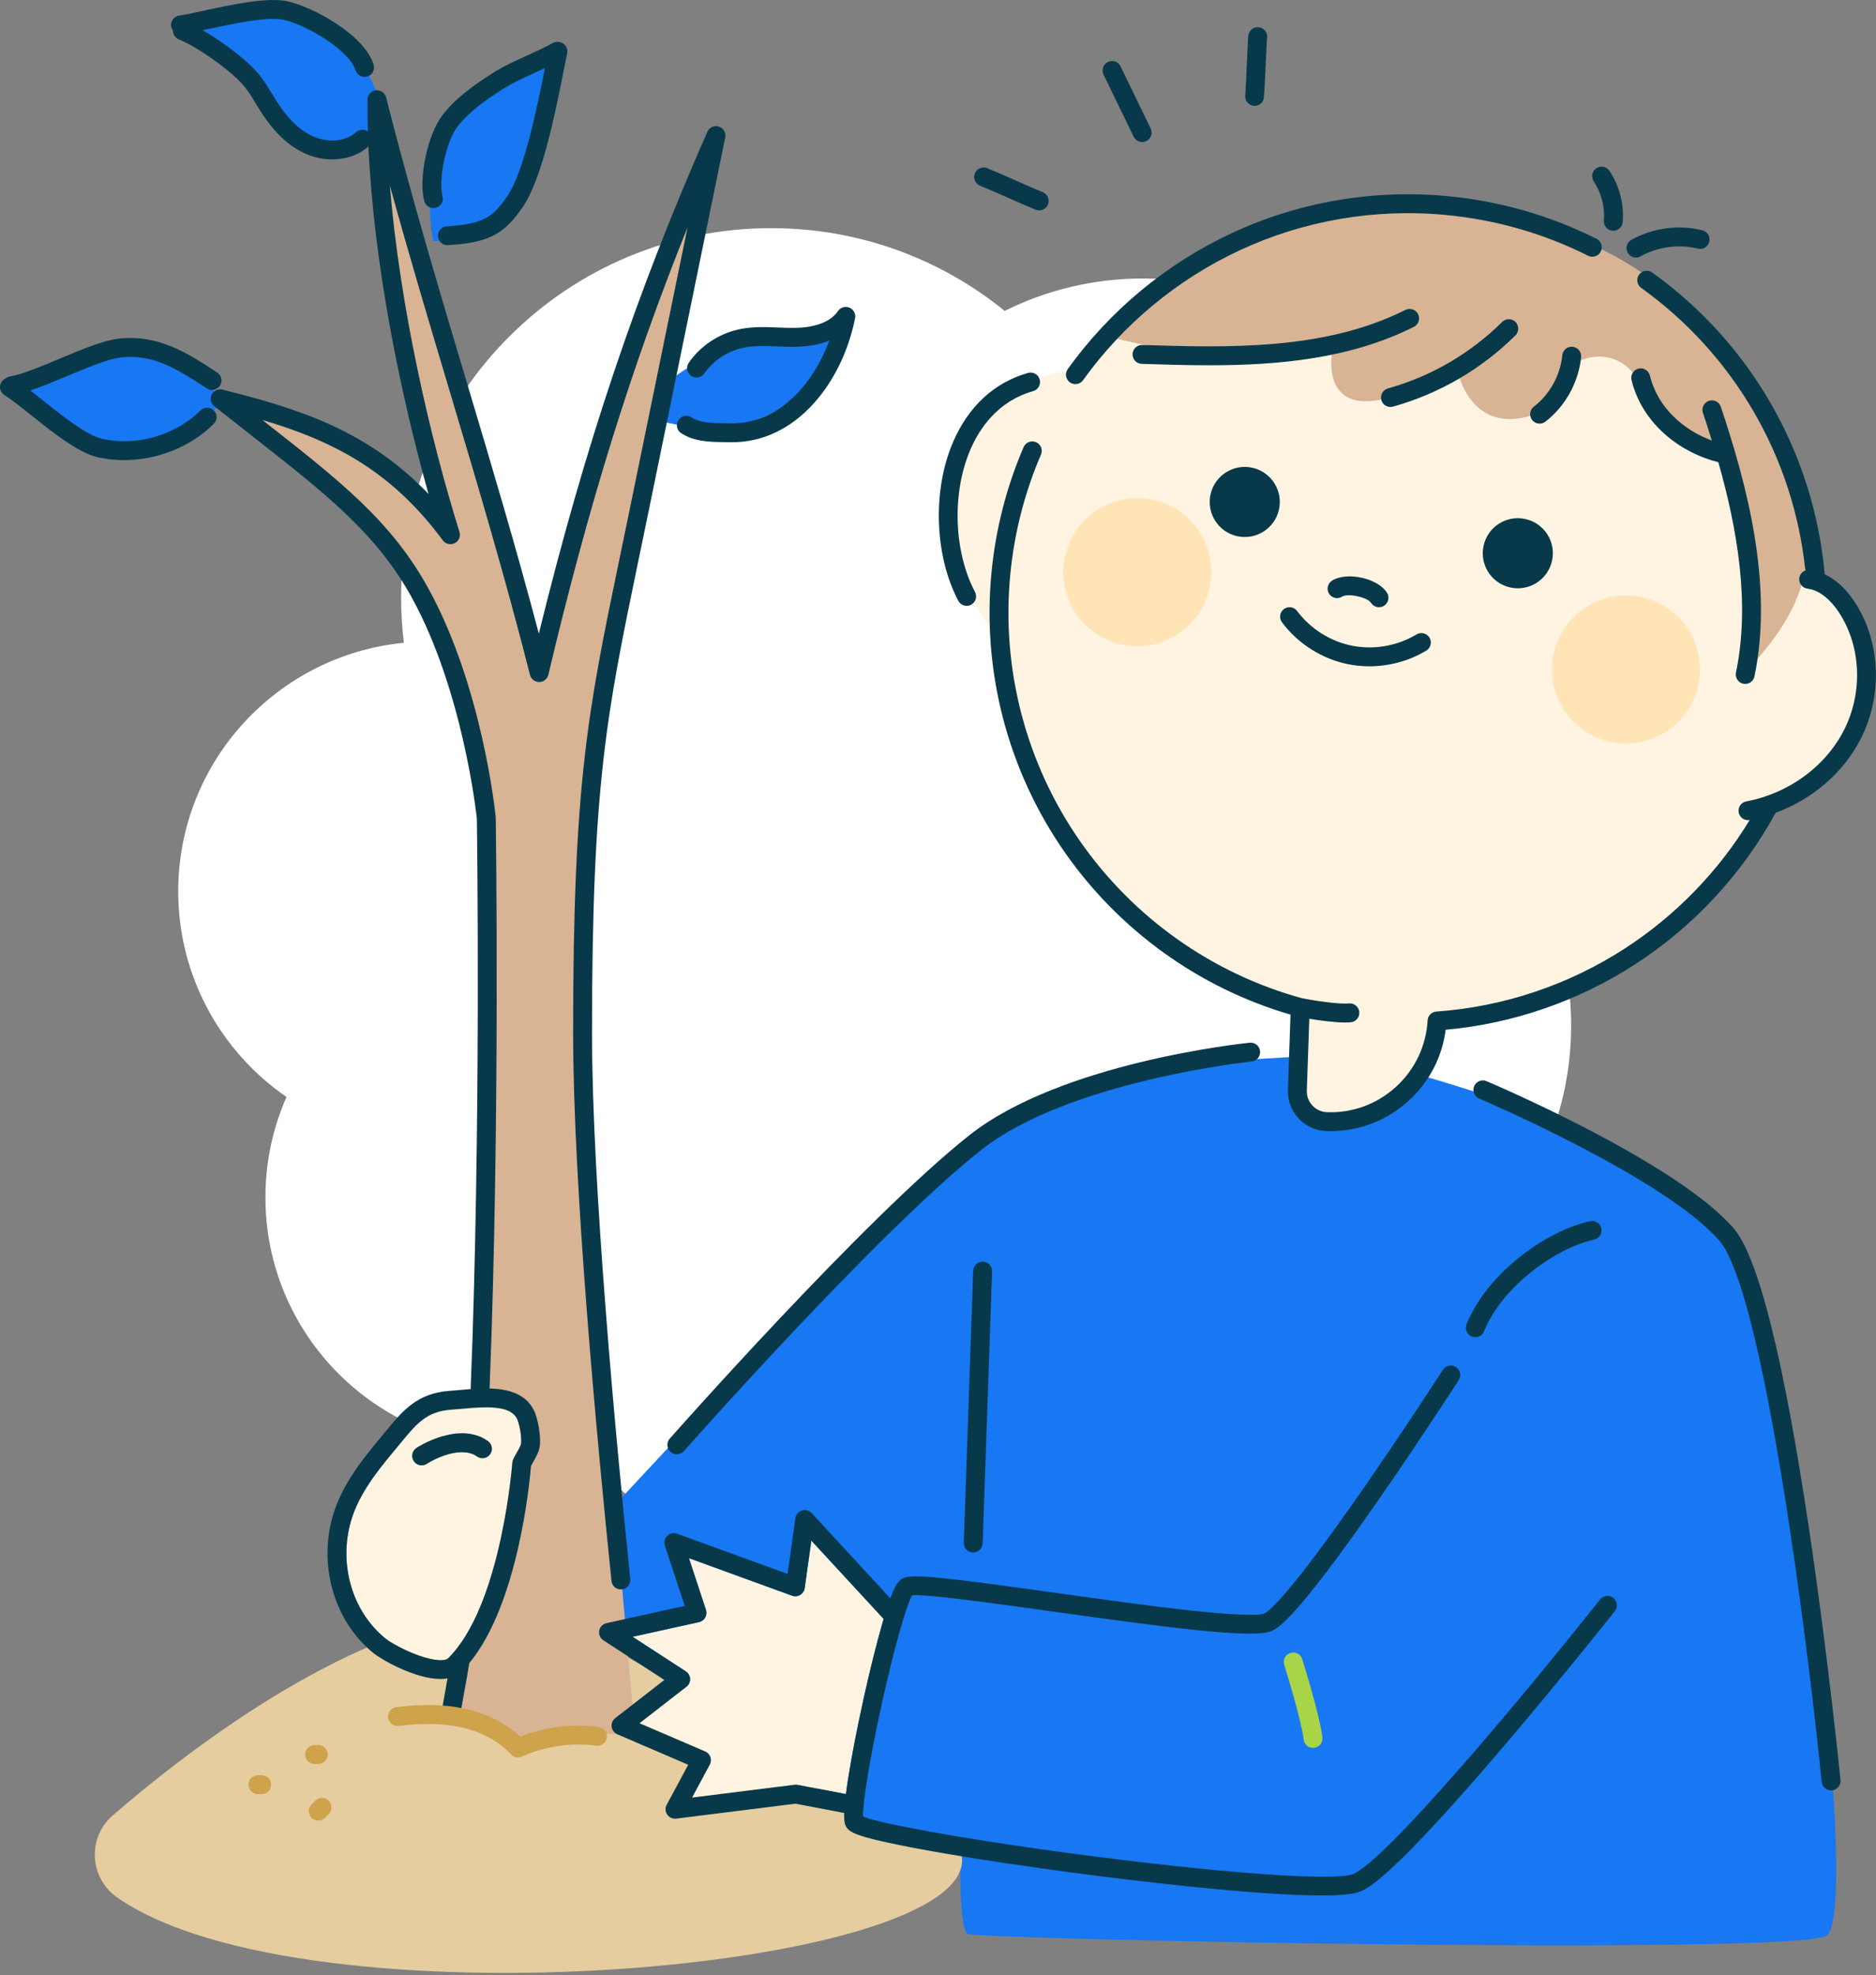 <?xml version="1.0" encoding="UTF-8"?>
<svg xmlns="http://www.w3.org/2000/svg" width="780" height="821" viewBox="0 0 780 821" fill="none">
  <rect x="0" y="0" width="780" height="821" fill="#808080" stroke="none"/>
  <g clip-path="url(#clip0_227_1173)">
    <path d="M653.251 426.497C653.355 377.317 625.853 334.512 585.311 312.662C597.534 293.012 604.623 269.844 604.672 245.019C604.825 173.769 547.032 115.889 475.596 115.741C454.802 115.696 435.148 120.557 417.723 129.218C391.326 107.784 357.67 94.899 320.982 94.823C235.993 94.643 166.952 163.209 166.772 247.967C166.759 254.468 167.154 260.875 167.927 267.165C115.354 272.291 74.219 316.439 74.102 370.243C74.025 405.771 91.864 437.164 119.119 455.932C113.517 468.638 110.39 482.675 110.359 497.437C110.237 554.758 156.732 601.326 214.206 601.451C222.961 601.469 231.465 600.403 239.596 598.391C262.996 631.084 301.315 652.432 344.665 652.522C408.976 652.656 462.416 605.963 472.551 544.664C488.211 551.425 505.474 555.197 523.623 555.233C595.063 555.385 653.099 497.747 653.247 426.501L653.251 426.497Z" fill="white"></path>
    <path d="M92.135 167.518C92.135 167.518 76.243 132.794 29.158 149.275L3.848 161.636C3.848 161.636 45.639 214.019 92.135 167.524V167.518Z" style="fill: rgb(24, 119, 242);"></path>
    <path d="M279.868 157.116C279.868 157.116 299.487 140.636 334.02 138.284C334.02 138.284 348.143 140.636 352.073 129.65C352.073 129.65 338.73 190.864 275.164 175.169L279.874 157.116H279.868Z" style="fill: rgb(24, 119, 242);"></path>
    <path d="M180.188 100.225C180.188 100.225 166.059 40.976 226.493 22.924C226.493 22.924 229.631 97.867 180.188 100.225Z" style="fill: rgb(24, 119, 242);"></path>
    <path d="M161.387 52.743C161.387 52.743 131.563 79.423 112.73 46.467C93.897 13.506 75.059 14.291 75.059 14.291C75.059 14.291 141.762 -24.16 161.387 52.743Z" style="fill: rgb(24, 119, 242);"></path>
    <path d="M256.318 624.847C256.318 624.847 374.036 496.538 416.411 467.107C458.792 437.676 558.851 438.855 558.851 438.855C558.851 438.855 698.932 468.286 723.653 522.432C748.375 576.584 773.489 796.317 759.36 804.558C745.231 812.798 406.212 806.129 402.283 803.772C398.359 801.42 399.341 766.69 399.341 766.69L354.019 757.86L259.254 678.993L256.312 624.841L256.318 624.847Z" style="fill: rgb(24, 119, 242);"></path>
    <path d="M48.702 788.628C37.144 780.556 36.19 763.794 46.844 754.572C76.005 729.317 141.828 677.826 201.021 670.754C252.366 664.624 356.017 757.474 356.017 757.474C356.017 757.474 398.763 759.966 399.964 771.99C404.674 819.074 127.16 843.414 48.702 788.628Z" fill="#E5CD9F"></path>
    <path d="M188.823 715.093C188.823 715.093 213.151 386.27 202.166 330.553C186.808 252.656 160.964 216.366 93.867 164.572C93.867 164.572 166.066 184.584 185.685 219.897C185.685 219.897 151.937 88.837 158.219 58.233L226.494 280.325C226.494 280.325 268.286 101.394 293.394 73.928C293.394 73.928 238.265 296.019 242.969 422.37C247.679 548.72 264.16 721.369 264.16 721.369C264.16 721.369 228.06 717.445 216.289 726.864C216.289 726.864 199.808 709.598 188.823 715.093Z" fill="#D8B495"></path>
    <path d="M754.555 242.921C747.881 156.06 675.289 87.662 586.721 87.662C531.929 87.662 483.261 113.843 452.522 154.371C439.348 153.102 420.015 156.734 403.085 181.444C378.459 217.38 409.142 258.958 419.038 270.763C425.123 340.728 473.993 398.433 539.355 417.563L538.07 456.109C538.07 456.109 572.115 492.422 598.61 423.906C658.157 419.752 709.16 384.635 735.638 334.547C751.597 327.413 770.985 313.531 775.858 287.384C780.64 261.737 767.359 249.096 754.561 242.915L754.555 242.921Z" fill="#FFF4E1"></path>
    <path d="M461.16 139.857C461.16 139.857 502.362 152.807 554.157 144.566C554.157 144.566 547.095 175.17 580.057 164.578C613.019 153.985 605.957 153.985 605.957 153.985C605.957 153.985 611.845 184.589 642.45 170.466L647.945 158.869C653.542 147.053 669.377 144.488 678.229 154.109C678.863 154.794 679.492 155.54 680.121 156.337C680.121 156.337 687.182 183.411 714.261 188.12C714.261 188.12 736.625 257.574 724.854 279.937C724.854 279.937 753.106 254.037 750.754 228.143C750.754 228.143 737.804 133.968 660.109 101.013C582.415 68.051 492.949 98.66 461.166 139.857H461.16Z" fill="#D8B495"></path>
    <path d="M701.821 295.039C711.086 280.799 707.053 261.744 692.813 252.479C678.573 243.214 659.518 247.247 650.253 261.487C640.988 275.727 645.02 294.781 659.261 304.047C673.501 313.312 692.555 309.279 701.821 295.039Z" fill="#FFE4B6"></path>
    <path d="M487.91 264.659C502.74 256.371 508.043 237.63 499.755 222.8C491.466 207.97 472.725 202.667 457.895 210.955C443.065 219.243 437.762 237.984 446.05 252.814C454.338 267.644 473.079 272.947 487.91 264.659Z" fill="#FFE4B6"></path>
    <path d="M545.925 726.477C543.971 726.477 542.282 725.023 542.029 723.036C540.912 714.082 534.013 692.168 533.94 691.949C533.289 689.878 534.434 687.672 536.506 687.021C538.577 686.364 540.783 687.515 541.434 689.586C541.726 690.512 548.619 712.404 549.826 722.065C550.096 724.22 548.569 726.179 546.413 726.449C546.245 726.471 546.082 726.477 545.919 726.477H545.925Z" fill="#A8D447"></path>
    <path d="M366.93 674.492C367.093 673.937 367.25 673.403 367.402 672.876L337.342 640.318L334.575 660.077C334.412 661.25 333.722 662.289 332.706 662.901C331.69 663.513 330.449 663.631 329.338 663.226L286.446 647.616L293.53 669.137C293.878 670.193 293.76 671.343 293.21 672.309C292.66 673.274 291.728 673.959 290.639 674.2L263.016 680.291L285.138 694.667C286.204 695.357 286.867 696.525 286.923 697.793C286.973 699.062 286.412 700.28 285.407 701.06L265.884 716.233L293.204 727.959C294.215 728.397 295.001 729.233 295.365 730.277C295.73 731.316 295.641 732.467 295.113 733.432L287.737 747.129L330.404 741.796C330.808 741.746 331.224 741.757 331.628 741.835L351.712 745.669C351.954 743.755 352.268 741.549 352.672 738.995C354.093 729.974 356.327 718.422 358.959 706.471C361.626 694.369 364.455 683.008 366.925 674.487L366.93 674.492Z" fill="#FFF4E1"></path>
    <path d="M187.681 585.902C177.37 586.581 173.002 591.908 166.39 599.969C165.621 600.907 164.835 601.867 164.015 602.843C155.809 612.65 148.208 622.439 145.357 634.351C145.272 634.704 145.188 635.064 145.115 635.417C141.427 652.712 147.394 670.619 160.311 681.037C162.287 682.631 168.209 685.971 174.176 688.082C180.945 690.478 185.167 690.377 186.351 689.21C187.053 688.519 187.738 687.79 188.406 687.026C188.428 687.004 188.445 686.976 188.467 686.948C208.732 663.664 212.975 608.619 213.015 608.047C213.015 608.047 213.015 608.036 213.015 608.03C213.104 606.829 213.632 605.919 214.592 604.269C215.181 603.247 216.573 600.851 216.669 599.975C216.944 597.106 216.001 591.605 214.861 589.472C212.936 585.852 207.873 584.92 202.209 584.92C201.395 584.92 200.57 584.942 199.739 584.97C199.716 584.97 199.7 584.97 199.677 584.97C197.168 585.071 194.614 585.302 192.223 585.521C190.628 585.666 189.118 585.801 187.687 585.897L187.681 585.902ZM202.899 598.953C204.667 600.211 205.077 602.664 203.82 604.432C202.562 606.2 200.104 606.61 198.341 605.352C192.009 600.839 181.142 606.02 177.493 608.395C176.831 608.827 176.09 609.029 175.349 609.029C174.063 609.029 172.806 608.4 172.054 607.25C170.869 605.437 171.375 603.006 173.188 601.816C173.906 601.344 190.892 590.393 202.899 598.948V598.953Z" fill="#FFF4E1"></path>
    <path d="M627.837 244.151C635.684 245.936 643.492 241.024 645.277 233.177C647.062 225.33 642.151 217.521 634.303 215.736C626.456 213.951 618.647 218.863 616.862 226.71C615.077 234.558 619.989 242.366 627.837 244.151Z" fill="#08394A"></path>
    <path d="M503.335 205.398C501.55 213.245 506.462 221.054 514.309 222.839C522.157 224.624 529.965 219.712 531.75 211.865C533.535 204.017 528.623 196.209 520.776 194.424C512.928 192.639 505.12 197.551 503.335 205.398Z" fill="#08394A"></path>
    <path d="M444.844 158.913C445.54 159.412 446.337 159.648 447.129 159.648C448.352 159.648 449.559 159.076 450.323 158.009C466.989 134.775 489.498 116.117 515.415 104.043C542.107 91.609 571.79 86.535 601.266 89.364C622.036 91.356 641.896 97.054 660.285 106.293C662.222 107.27 664.585 106.484 665.562 104.548C666.538 102.611 665.752 100.248 663.816 99.271C644.556 89.594 623.764 83.627 602.018 81.539C571.15 78.581 540.058 83.896 512.098 96.919C484.957 109.56 461.387 129.1 443.935 153.429C442.672 155.191 443.076 157.644 444.838 158.913H444.844Z" fill="#08394A"></path>
    <path d="M589.608 130.566C588.637 128.624 586.274 127.844 584.331 128.815C550.589 145.745 510.403 144.487 474.944 143.381C474.904 143.381 474.859 143.381 474.82 143.381C472.71 143.381 470.964 145.06 470.896 147.187C470.829 149.354 472.53 151.167 474.702 151.234C483.835 151.521 493.277 151.818 502.853 151.818C531.431 151.818 561.249 149.191 587.857 135.843C589.799 134.872 590.579 132.508 589.608 130.566Z" fill="#08394A"></path>
    <path d="M630.12 133.827C628.593 132.289 626.101 132.278 624.563 133.81C611.389 146.9 594.964 156.454 577.068 161.439C574.98 162.023 573.757 164.189 574.335 166.277C574.817 168.018 576.395 169.152 578.118 169.152C578.466 169.152 578.82 169.107 579.173 169.006C598.36 163.662 615.969 153.417 630.098 139.378C631.636 137.852 631.647 135.359 630.115 133.821L630.12 133.827Z" fill="#08394A"></path>
    <path d="M653.855 144.133C651.694 143.919 649.774 145.502 649.566 147.663C648.758 155.96 644.335 163.948 637.733 169.033C636.016 170.358 635.696 172.822 637.02 174.546C637.795 175.55 638.957 176.078 640.136 176.078C640.972 176.078 641.814 175.814 642.533 175.264C650.824 168.876 656.381 158.845 657.391 148.427C657.599 146.266 656.022 144.346 653.86 144.138L653.855 144.133Z" fill="#08394A"></path>
    <path d="M685.988 156.1C685.477 153.989 683.35 152.693 681.245 153.209C679.134 153.72 677.843 155.847 678.354 157.952C682.912 176.723 699.421 188.433 714.437 192.109C722.189 219.317 727.796 250.617 721.779 279.526C721.335 281.653 722.699 283.73 724.821 284.174C725.091 284.23 725.36 284.258 725.624 284.258C727.448 284.258 729.082 282.984 729.469 281.131C737.463 242.77 726.197 201.102 715.486 169.084C714.796 167.023 712.573 165.918 710.513 166.602C708.453 167.293 707.347 169.516 708.032 171.576C709.272 175.292 710.524 179.143 711.753 183.1C700.493 178.997 689.317 169.802 685.988 156.094V156.1Z" fill="#08394A"></path>
    <path d="M560.746 276.108C563.575 276.664 566.46 276.939 569.345 276.939C577.631 276.939 585.927 274.688 593.017 270.411C594.875 269.288 595.47 266.875 594.347 265.017C593.224 263.159 590.811 262.564 588.953 263.686C581.049 268.458 571.315 270.181 562.256 268.401C553.196 266.622 544.837 261.357 539.319 253.953C538.023 252.213 535.564 251.853 533.824 253.15C532.084 254.447 531.724 256.905 533.021 258.651C539.69 267.604 549.794 273.97 560.746 276.12V276.108Z" fill="#08394A"></path>
    <path d="M552.592 246.768C553.748 248.603 556.179 249.148 558.014 247.992C560.434 246.465 568.528 248.199 570.05 250.574C570.802 251.747 572.065 252.381 573.361 252.381C574.086 252.381 574.821 252.179 575.478 251.758C577.302 250.585 577.835 248.16 576.668 246.33C572.778 240.256 559.962 237.461 553.821 241.345C551.986 242.502 551.436 244.932 552.598 246.768H552.592Z" fill="#08394A"></path>
    <path d="M767.181 245.095C764.56 242.254 761.686 240.099 758.677 238.684C754.164 188.411 728.067 142.747 686.955 113.271C685.192 112.008 682.734 112.413 681.471 114.175C680.208 115.938 680.612 118.391 682.374 119.659C720.994 147.35 745.727 190.006 750.616 237.09C749.297 237.59 748.292 238.785 748.107 240.279C747.843 242.434 749.37 244.393 751.526 244.663C754.933 245.084 758.256 247.026 761.399 250.433C762.539 251.668 763.617 253.06 764.616 254.587C773.861 268.676 774.647 287.913 766.62 303.591C760.013 316.502 747.787 326.606 733.08 331.315C730.773 332.056 728.41 332.651 726.058 333.089C723.925 333.488 722.516 335.542 722.914 337.675C723.268 339.567 724.918 340.886 726.771 340.886C727.006 340.886 727.242 340.864 727.483 340.819C714.517 362.166 696.722 380.505 675.661 394.162C652.163 409.397 625.034 418.479 597.214 420.433C595.244 420.573 593.683 422.15 593.565 424.126C592.953 434.752 588.283 444.553 580.419 451.721C572.56 458.889 562.377 462.645 551.74 462.263C549.416 462.184 547.266 461.202 545.678 459.501C544.095 457.8 543.264 455.589 543.343 453.27L544.381 423.43C548.58 424.121 554.771 424.985 559.329 424.985C560.149 424.985 560.912 424.957 561.603 424.895C563.764 424.699 565.358 422.79 565.167 420.629C564.976 418.468 563.068 416.862 560.901 417.065C556.253 417.48 545.481 415.701 541.513 414.943C504.156 404.76 471.329 381.566 449.06 349.615C426.517 317.271 416.228 277.815 420.079 238.516C421.763 221.328 426.051 204.651 432.815 188.945C433.674 186.952 432.754 184.639 430.761 183.78C428.768 182.922 426.455 183.842 425.597 185.835C418.507 202.288 414.022 219.751 412.254 237.747C408.223 278.904 419.001 320.223 442.611 354.106C465.356 386.747 498.632 410.66 536.573 421.712L535.484 452.99C535.332 457.408 536.91 461.623 539.924 464.856C542.944 468.09 547.036 469.959 551.459 470.11C552.032 470.133 552.605 470.139 553.172 470.139C565.246 470.139 576.737 465.693 585.701 457.52C594.239 449.734 599.622 439.355 601.082 427.999C629.059 425.485 656.25 416.099 679.927 400.752C704.216 385.007 724.357 363.306 738.166 338.001C738.194 337.95 738.216 337.894 738.244 337.838C753.687 332.146 766.474 321.099 773.603 307.172C782.899 289.025 781.944 266.689 771.178 250.281C769.943 248.395 768.59 246.655 767.159 245.106L767.181 245.095Z" fill="#08394A"></path>
    <path d="M398.438 249.709C399.139 251.045 400.504 251.803 401.918 251.803C402.536 251.803 403.164 251.657 403.748 251.348C405.668 250.337 406.403 247.957 405.387 246.038C396.524 229.254 395.721 204.954 403.434 186.941C407.211 178.122 414.806 166.738 429.558 162.568C431.646 161.978 432.859 159.806 432.27 157.718C431.68 155.629 429.508 154.411 427.42 155.006C413.381 158.975 402.592 168.95 396.209 183.848C387.626 203.893 388.541 230.977 398.438 249.709Z" fill="#08394A"></path>
    <path d="M670.451 95.903C670.557 95.915 670.664 95.915 670.771 95.915C672.797 95.915 674.52 94.354 674.683 92.299C675.284 84.823 673.33 77.267 669.182 71.019C667.981 69.212 665.545 68.718 663.737 69.919C661.93 71.12 661.436 73.557 662.637 75.364C665.814 80.152 667.313 85.94 666.853 91.665C666.679 93.826 668.29 95.724 670.456 95.898L670.451 95.903Z" fill="#08394A"></path>
    <path d="M705.917 103.347C708.022 103.875 710.155 102.589 710.677 100.484C711.199 98.379 709.919 96.246 707.814 95.724C697.929 93.265 687.162 94.714 678.276 99.698C676.385 100.759 675.711 103.156 676.772 105.048C677.491 106.333 678.827 107.057 680.202 107.057C680.853 107.057 681.51 106.895 682.122 106.552C689.279 102.539 697.957 101.371 705.922 103.353L705.917 103.347Z" fill="#08394A"></path>
    <path d="M257.754 231.354C244.389 295.772 238.287 325.175 238.287 429.437C238.287 492.867 248.279 599.296 254.235 657.091C254.442 659.111 256.149 660.616 258.136 660.616C258.271 660.616 258.405 660.61 258.546 660.593C260.707 660.369 262.273 658.443 262.054 656.282C256.115 598.639 246.146 492.514 246.146 429.431C246.146 325.978 252.197 296.828 265.45 232.948C266.623 227.307 267.847 221.396 269.132 215.142C279.938 162.478 290.744 109.814 301.544 57.15C301.948 55.185 300.803 53.226 298.889 52.614C296.975 52.002 294.909 52.934 294.101 54.775C264.552 121.855 243.294 185.005 224.035 263.344C214.57 227.469 204.247 192.936 194.216 159.402C182.793 121.203 170.983 81.708 160.531 40.484C160.042 38.57 158.218 37.312 156.253 37.548C154.294 37.784 152.812 39.44 152.795 41.416C152.762 45.755 152.823 50.161 152.952 54.624C151.482 53.591 149.444 53.675 148.063 54.933C143.82 58.783 136.455 59.496 130.145 56.667C124.627 54.192 119.676 49.426 115.012 42.1C114.377 41.107 113.777 40.108 113.137 39.053C111.357 36.105 109.511 33.063 107.119 30.296C102.286 24.705 92.699 17.391 84.284 12.574C85.109 12.395 85.957 12.215 86.833 12.024C97.026 9.824 110.981 6.81 117.701 8.196C122.539 9.195 129.567 12.434 135.602 16.453C142.158 20.815 146.722 25.569 147.816 29.167C148.333 30.863 149.888 31.957 151.577 31.957C151.953 31.957 152.341 31.901 152.722 31.789C154.799 31.16 155.972 28.965 155.338 26.888C151.532 14.354 129.837 2.684 119.289 0.506C110.948 -1.212 96.656 1.87 85.171 4.345C81.096 5.227 77.239 6.057 74.455 6.49C72.311 6.821 70.84 8.83 71.177 10.975C71.278 11.631 71.542 12.232 71.918 12.726C71.918 14.264 72.833 15.729 74.343 16.352C82.477 19.726 95.769 29.173 101.175 35.432C103.134 37.7 104.728 40.332 106.412 43.117C107.046 44.166 107.703 45.25 108.382 46.316C113.895 54.977 119.963 60.709 126.929 63.835C130.555 65.463 134.4 66.255 138.128 66.255C143.797 66.255 149.203 64.419 153.183 60.883C155.372 109.455 166.413 163.511 178.168 205.314C152.84 178.869 124.162 169.854 92.496 161.939C90.7 161.49 88.837 162.355 88.017 164.016C87.198 165.678 87.647 167.682 89.095 168.833C94.433 173.071 99.474 177.022 104.352 180.845C135.849 205.521 156.657 221.828 171.275 248.48C192.212 286.639 197.921 337.013 198.264 340.213C198.342 345.619 200.06 468.971 195.681 577.348C194.244 577.454 192.841 577.583 191.505 577.701C189.961 577.842 188.496 577.971 187.16 578.061C173.453 578.964 167.362 586.385 160.306 594.985C159.554 595.9 158.785 596.843 157.982 597.803C149.5 607.935 140.951 618.965 137.707 632.527C137.606 632.948 137.51 633.369 137.42 633.79C133.12 653.953 140.165 674.907 155.366 687.161C158.605 689.777 172.616 697.843 183.158 697.843C184.163 697.843 185.134 697.759 186.066 697.602C185.869 698.68 185.673 699.769 185.482 700.824C184.915 703.939 184.427 706.634 184.18 708.217C183.848 710.361 185.314 712.371 187.458 712.702C187.66 712.735 187.868 712.747 188.064 712.747C189.967 712.747 191.64 711.36 191.943 709.418C192.173 707.936 192.678 705.163 193.212 702.222C193.919 698.337 194.699 694.015 195.115 691.242C215.497 666.684 220.251 615.838 220.79 609.243C220.947 608.951 221.189 608.541 221.379 608.215C222.94 605.521 224.254 603.102 224.478 600.733C224.86 596.775 223.788 589.54 221.784 585.779C218.242 579.127 211.034 577.303 203.557 577.095C207.992 466.732 206.139 341.178 206.122 339.91C206.122 339.797 206.117 339.691 206.105 339.579C205.887 337.384 200.481 285.354 178.168 244.691C162.77 216.624 141.462 199.93 109.202 174.654C109.157 174.62 109.112 174.581 109.062 174.547C120.934 178.072 131.537 182.024 141.546 187.323C158.319 196.203 171.847 208.047 184.124 224.595C185.269 226.133 187.351 226.627 189.063 225.757C190.775 224.887 191.606 222.911 191.034 221.081C178.937 182.4 166.284 127.827 162.085 77.049C170.062 106.042 178.476 134.187 186.689 161.653C198.106 199.829 209.906 239.308 220.358 280.515C220.801 282.261 222.367 283.479 224.164 283.479H224.197C226.005 283.462 227.571 282.216 227.992 280.453C244.641 210.141 262.509 152.47 285.86 94.518C277.721 134.204 269.576 173.884 261.436 213.565C260.157 219.813 258.927 225.718 257.76 231.354H257.754ZM199.723 584.976C200.554 584.943 201.379 584.926 202.193 584.926C207.862 584.926 212.92 585.863 214.846 589.478C215.985 591.617 216.928 597.112 216.653 599.981C216.558 600.856 215.171 603.253 214.576 604.275C213.622 605.925 213.089 606.84 212.999 608.036C212.999 608.036 212.999 608.047 212.999 608.053C212.959 608.625 208.716 663.675 188.451 686.953C188.429 686.976 188.407 687.004 188.39 687.032C187.722 687.795 187.037 688.525 186.335 689.216C185.151 690.383 180.924 690.484 174.16 688.087C168.193 685.971 162.276 682.637 160.295 681.043C147.378 670.624 141.411 652.718 145.099 635.423C145.178 635.064 145.257 634.71 145.341 634.357C148.192 622.445 155.793 612.656 164 602.849C164.819 601.872 165.605 600.912 166.374 599.975C172.987 591.914 177.359 586.587 187.666 585.908C189.097 585.813 190.607 585.678 192.201 585.532C194.592 585.319 197.147 585.089 199.656 584.982C199.673 584.982 199.695 584.982 199.717 584.982L199.723 584.976Z" fill="#08394A"></path>
    <path d="M278.475 597.92C277.038 599.548 277.195 602.029 278.823 603.466C279.57 604.123 280.496 604.449 281.422 604.449C282.511 604.449 283.595 604 284.369 603.118C285.166 602.215 364.815 512.11 407.858 478.037C444.182 449.28 519.637 441.275 520.395 441.196C522.556 440.977 524.128 439.047 523.903 436.891C523.684 434.73 521.747 433.158 519.598 433.383C516.409 433.708 441.111 441.696 402.98 471.879C359.386 506.39 279.284 597.011 278.475 597.926V597.92Z" fill="#08394A"></path>
    <path d="M752.271 636.186C741.611 564.548 731.007 522.241 720.74 510.436C696.878 482.992 621.277 450.721 618.072 449.363C616.073 448.515 613.766 449.447 612.919 451.446C612.071 453.444 613.003 455.751 615.001 456.599C615.77 456.924 692.129 489.515 714.807 515.595C733.449 537.032 751.883 685.285 757.418 740.599C757.62 742.625 759.327 744.135 761.325 744.135C761.454 744.135 761.589 744.13 761.723 744.113C763.885 743.9 765.456 741.974 765.243 739.813C765.193 739.314 760.141 689.08 752.271 636.18V636.186Z" fill="#08394A"></path>
    <path d="M670.785 664.147C669.084 662.8 666.614 663.086 665.267 664.787C631.143 707.83 575.622 773.753 562.526 778.934C555.329 781.785 513.313 778.984 457.965 771.968C406.07 765.389 366.209 758.12 358.816 755.004C358.642 750.036 361.309 732.405 366.529 708.649C372.075 683.406 377.049 666.864 379.232 663.047C385.413 662.491 414.63 666.577 438.313 669.889C487.817 676.811 520.846 681.11 528.581 677.922C531.152 676.861 537.99 674.049 573.376 623.069C590.576 598.286 606.349 573.862 606.506 573.615C607.685 571.791 607.157 569.36 605.333 568.181C603.509 567.003 601.078 567.53 599.899 569.355C599.742 569.596 584.03 593.93 566.904 618.6C535.301 664.124 527.285 669.951 525.584 670.653C524.4 671.141 519.044 671.989 494.918 669.362C478.594 667.582 458.667 664.798 439.396 662.104C387.742 654.879 378.07 654.02 374.742 656.356C373.602 657.153 372.305 658.545 370.178 664.31L337.48 628.895C336.447 627.778 334.87 627.357 333.422 627.812C331.973 628.267 330.912 629.513 330.705 631.017L327.46 654.183L281.52 637.461C280.106 636.945 278.523 637.287 277.439 638.331C276.362 639.381 275.969 640.953 276.44 642.378L284.697 667.459L252.157 674.633C250.613 674.975 249.417 676.21 249.137 677.765C248.856 679.325 249.535 680.897 250.86 681.762L276.216 698.242L255.794 714.111C254.694 714.964 254.133 716.334 254.307 717.715C254.486 719.096 255.379 720.275 256.653 720.825L286.146 733.488L277.192 750.115C276.496 751.412 276.581 752.983 277.411 754.196C278.152 755.274 279.365 755.902 280.65 755.902C280.813 755.902 280.976 755.891 281.139 755.874L330.75 749.671L350.851 753.505C350.896 753.517 350.941 753.517 350.986 753.522C350.868 757.07 351.294 758.091 351.581 758.776C352.574 761.156 355.308 762.492 363.296 764.496C368.679 765.849 376.229 767.404 385.727 769.116C403.791 772.372 428.36 776.071 453.127 779.265C471.196 781.594 522.053 787.814 549.418 787.814C556.862 787.814 562.57 787.354 565.405 786.231C568.543 784.991 578.086 781.213 626.204 724.647C649.712 697.007 671.2 669.929 671.414 669.659C672.761 667.958 672.475 665.488 670.774 664.141L670.785 664.147ZM352.67 739.001C352.266 741.555 351.951 743.761 351.71 745.675L331.625 741.841C331.221 741.762 330.806 741.751 330.402 741.802L287.734 747.134L295.11 733.438C295.632 732.467 295.722 731.322 295.363 730.283C294.998 729.245 294.218 728.403 293.202 727.965L265.881 716.238L285.405 701.066C286.41 700.285 286.971 699.067 286.92 697.799C286.864 696.53 286.202 695.363 285.135 694.672L263.013 680.296L290.636 674.206C291.72 673.965 292.657 673.28 293.207 672.314C293.757 671.349 293.875 670.198 293.527 669.143L286.443 647.621L329.335 663.232C330.452 663.636 331.687 663.518 332.703 662.906C333.719 662.294 334.404 661.256 334.572 660.083L337.34 640.324L367.399 672.881C367.242 673.403 367.085 673.937 366.928 674.498C364.463 683.019 361.634 694.38 358.962 706.483C356.33 718.433 354.096 729.986 352.675 739.006L352.67 739.001Z" fill="#08394A"></path>
    <path d="M404.637 528.18L400.713 641.187C400.64 643.354 402.335 645.173 404.502 645.252C404.547 645.252 404.592 645.252 404.643 645.252C406.748 645.252 408.493 643.579 408.566 641.457L412.49 528.449C412.563 526.283 410.868 524.464 408.701 524.385C406.523 524.307 404.716 526.008 404.637 528.174V528.18Z" fill="#08394A"></path>
    <path d="M173.153 601.815C171.34 603.005 170.835 605.436 172.019 607.249C172.771 608.4 174.029 609.029 175.314 609.029C176.05 609.029 176.796 608.821 177.458 608.394C181.113 606.02 191.98 600.839 198.307 605.352C200.075 606.609 202.528 606.199 203.785 604.431C205.043 602.663 204.633 600.21 202.865 598.953C190.858 590.398 173.866 601.35 173.153 601.821V601.815Z" fill="#08394A"></path>
    <path d="M613.407 555.792C614.967 555.792 616.443 554.86 617.055 553.322C624.42 534.905 646.66 518.75 662.804 515.219C664.926 514.753 666.268 512.66 665.802 510.543C665.336 508.421 663.242 507.085 661.126 507.546C643.09 511.492 618.324 529 609.764 550.409C608.955 552.424 609.938 554.709 611.953 555.517C612.43 555.708 612.924 555.798 613.412 555.798L613.407 555.792Z" fill="#08394A"></path>
    <path d="M410.453 69.902C408.443 69.082 406.147 70.042 405.328 72.052C404.508 74.062 405.468 76.357 407.478 77.177C411.806 78.951 415.421 80.562 418.918 82.117C422.471 83.7 426.142 85.333 430.582 87.152C431.071 87.354 431.576 87.444 432.07 87.444C433.619 87.444 435.084 86.523 435.707 85.002C436.527 82.992 435.567 80.697 433.558 79.877C429.224 78.103 425.609 76.492 422.112 74.932C418.564 73.349 414.893 71.715 410.453 69.897V69.902Z" fill="#08394A"></path>
    <path d="M471.351 56.824C472.03 58.222 473.428 59.03 474.882 59.03C475.46 59.03 476.05 58.901 476.605 58.631C478.553 57.677 479.367 55.325 478.413 53.377C476.179 48.797 474.169 44.643 472.159 40.484C470.144 36.319 468.135 32.153 465.895 27.562C464.941 25.614 462.589 24.8 460.641 25.754C458.693 26.709 457.879 29.061 458.833 31.008C461.067 35.589 463.077 39.743 465.087 43.902C467.102 48.067 469.111 52.232 471.351 56.824Z" fill="#08394A"></path>
    <path d="M521.637 43.986C523.208 43.986 524.696 43.038 525.302 41.483C525.523 40.914 525.824 36.374 526.206 27.865C526.408 23.295 526.661 17.699 526.779 16.155C526.885 15.701 526.908 15.218 526.84 14.724C526.554 12.714 524.775 11.204 522.748 11.311C521.48 11.373 519.257 12.248 518.982 15.139C518.959 15.353 518.937 15.661 518.914 16.054C518.869 16.75 518.813 17.744 518.757 18.934C518.639 21.275 518.504 24.396 518.364 27.511C518.151 32.299 517.887 38.221 517.78 39.361C517.455 41.174 518.443 43.026 520.222 43.717C520.688 43.896 521.171 43.986 521.648 43.986H521.637Z" fill="#08394A"></path>
    <path d="M203.33 89.841C198.419 93.136 191.688 93.63 185.749 94.063C183.583 94.22 181.96 96.106 182.117 98.267C182.269 100.333 183.992 101.91 186.03 101.91C186.125 101.91 186.221 101.91 186.322 101.899C192.895 101.416 201.068 100.821 207.709 96.364C211.728 93.664 214.613 89.965 217.134 86.367C225.312 74.685 230.707 47.68 234.277 29.807C234.838 27 235.366 24.351 235.826 22.167C236.275 20.045 234.917 17.957 232.795 17.508C232.615 17.469 232.43 17.446 232.25 17.435C231.437 17.323 230.578 17.458 229.803 17.895C226.508 19.731 222.983 21.331 219.25 23.026C214.232 25.305 209.039 27.657 204.374 30.677C197.088 35.392 189.499 40.618 183.841 48.028C177.75 56.004 173.922 74.281 176.386 83.577C176.852 85.334 178.441 86.501 180.181 86.501C180.512 86.501 180.854 86.457 181.191 86.367C183.291 85.811 184.537 83.656 183.981 81.562C182.146 74.652 185.514 58.788 190.088 52.799C194.978 46.394 201.938 41.617 208.641 37.278C212.811 34.578 217.734 32.344 222.494 30.189C223.836 29.577 225.2 28.954 226.559 28.319C223.325 44.502 217.92 71.542 210.695 81.865C208.613 84.84 206.277 87.865 203.325 89.847L203.33 89.841Z" fill="#08394A"></path>
    <path d="M83.367 170.584C72.881 180.963 56.793 185.6 42.389 182.378C36.119 180.98 26.043 172.953 17.949 166.509C16.113 165.05 14.328 163.629 12.622 162.31C17.186 160.783 22.4 158.605 27.806 156.343C36.22 152.824 44.916 149.181 50.085 148.58C63.058 147.064 72.724 152.683 85.994 161.423C87.807 162.619 90.243 162.114 91.439 160.306C92.635 158.493 92.135 156.057 90.322 154.861C78.349 146.969 65.971 138.818 49.176 140.772C42.906 141.502 34.099 145.19 24.775 149.091C17.056 152.324 9.074 155.664 4.263 156.416C3.528 156.534 2.871 156.848 2.338 157.298C1.648 157.601 1.036 158.111 0.604 158.796C-0.553 160.632 0.003 163.057 1.839 164.213C4.78 166.06 8.799 169.265 13.054 172.656C22.238 179.97 32.639 188.255 40.677 190.051C44.253 190.848 47.913 191.236 51.584 191.236C65.314 191.236 79.157 185.808 88.896 176.17C90.44 174.643 90.451 172.156 88.924 170.612C87.397 169.069 84.911 169.057 83.367 170.584Z" fill="#08394A"></path>
    <path d="M353.193 127.883C351.47 127.159 349.477 127.742 348.422 129.286C344.436 135.118 335.797 136.162 331.004 136.269C328.567 136.32 326.137 136.224 323.555 136.123C318.194 135.91 312.648 135.691 307.091 136.915C298.8 138.739 291.25 143.78 286.389 150.74C285.148 152.52 285.58 154.967 287.36 156.213C289.139 157.454 291.587 157.021 292.833 155.242C296.577 149.881 302.392 145.997 308.78 144.594C313.35 143.589 318.155 143.78 323.246 143.982C325.828 144.083 328.506 144.195 331.178 144.133C336.308 144.021 340.9 143.14 344.773 141.557C341.832 149.601 337.56 156.859 332.295 162.629C326.586 168.882 316.948 176.253 303.493 175.955C302.712 175.938 301.921 175.927 301.129 175.916C296.173 175.854 291.048 175.787 287.511 173.457C285.698 172.267 283.262 172.767 282.072 174.58C280.882 176.393 281.381 178.829 283.195 180.019C288.651 183.606 295.23 183.69 301.028 183.763C301.797 183.775 302.555 183.78 303.307 183.803C303.655 183.808 303.998 183.814 304.346 183.814C316.942 183.814 328.595 178.335 338.105 167.917C346.598 158.616 352.784 145.958 355.523 132.272C355.888 130.442 354.917 128.607 353.193 127.877V127.883Z" fill="#08394A"></path>
    <path d="M108.798 745.707H107.226C105.054 745.707 103.297 743.95 103.297 741.778C103.297 739.606 105.054 737.849 107.226 737.849H108.798C110.97 737.849 112.727 739.606 112.727 741.778C112.727 743.95 110.97 745.707 108.798 745.707Z" fill="#CFA24C"></path>
    <path d="M132.341 733.151H130.769C128.597 733.151 126.84 731.394 126.84 729.221C126.84 727.049 128.597 725.292 130.769 725.292H132.341C134.513 725.292 136.27 727.049 136.27 729.221C136.27 731.394 134.513 733.151 132.341 733.151Z" fill="#CFA24C"></path>
    <path d="M132.33 756.692C131.326 756.692 130.315 756.31 129.552 755.541C128.019 754.003 128.019 751.516 129.552 749.984L131.118 748.418C132.65 746.885 135.143 746.885 136.675 748.418C138.207 749.95 138.207 752.443 136.675 753.975L135.103 755.547C134.334 756.316 133.329 756.698 132.325 756.698L132.33 756.692Z" fill="#CFA24C"></path>
    <path d="M215.327 730.445C214.249 730.445 213.189 730.001 212.431 729.171C205.975 722.12 197.331 719.1 191.218 717.809C183.937 716.271 175.837 716.12 165.733 717.332C163.583 717.59 161.624 716.052 161.36 713.897C161.102 711.741 162.64 709.788 164.796 709.524C175.781 708.205 184.695 708.39 192.84 710.113C202.17 712.084 210.202 716.125 216.253 721.856C226.61 717.747 237.842 716.333 248.923 717.764C251.073 718.045 252.594 720.01 252.319 722.165C252.039 724.315 250.074 725.836 247.918 725.561C237.365 724.197 226.644 725.769 216.927 730.102C216.411 730.332 215.866 730.445 215.327 730.445Z" fill="#CFA24C"></path>
  </g>
  <defs>
    <clipPath id="clip0_227_1173">
      <rect width="780" height="820.005" fill="white"></rect>
    </clipPath>
  </defs>
</svg>
